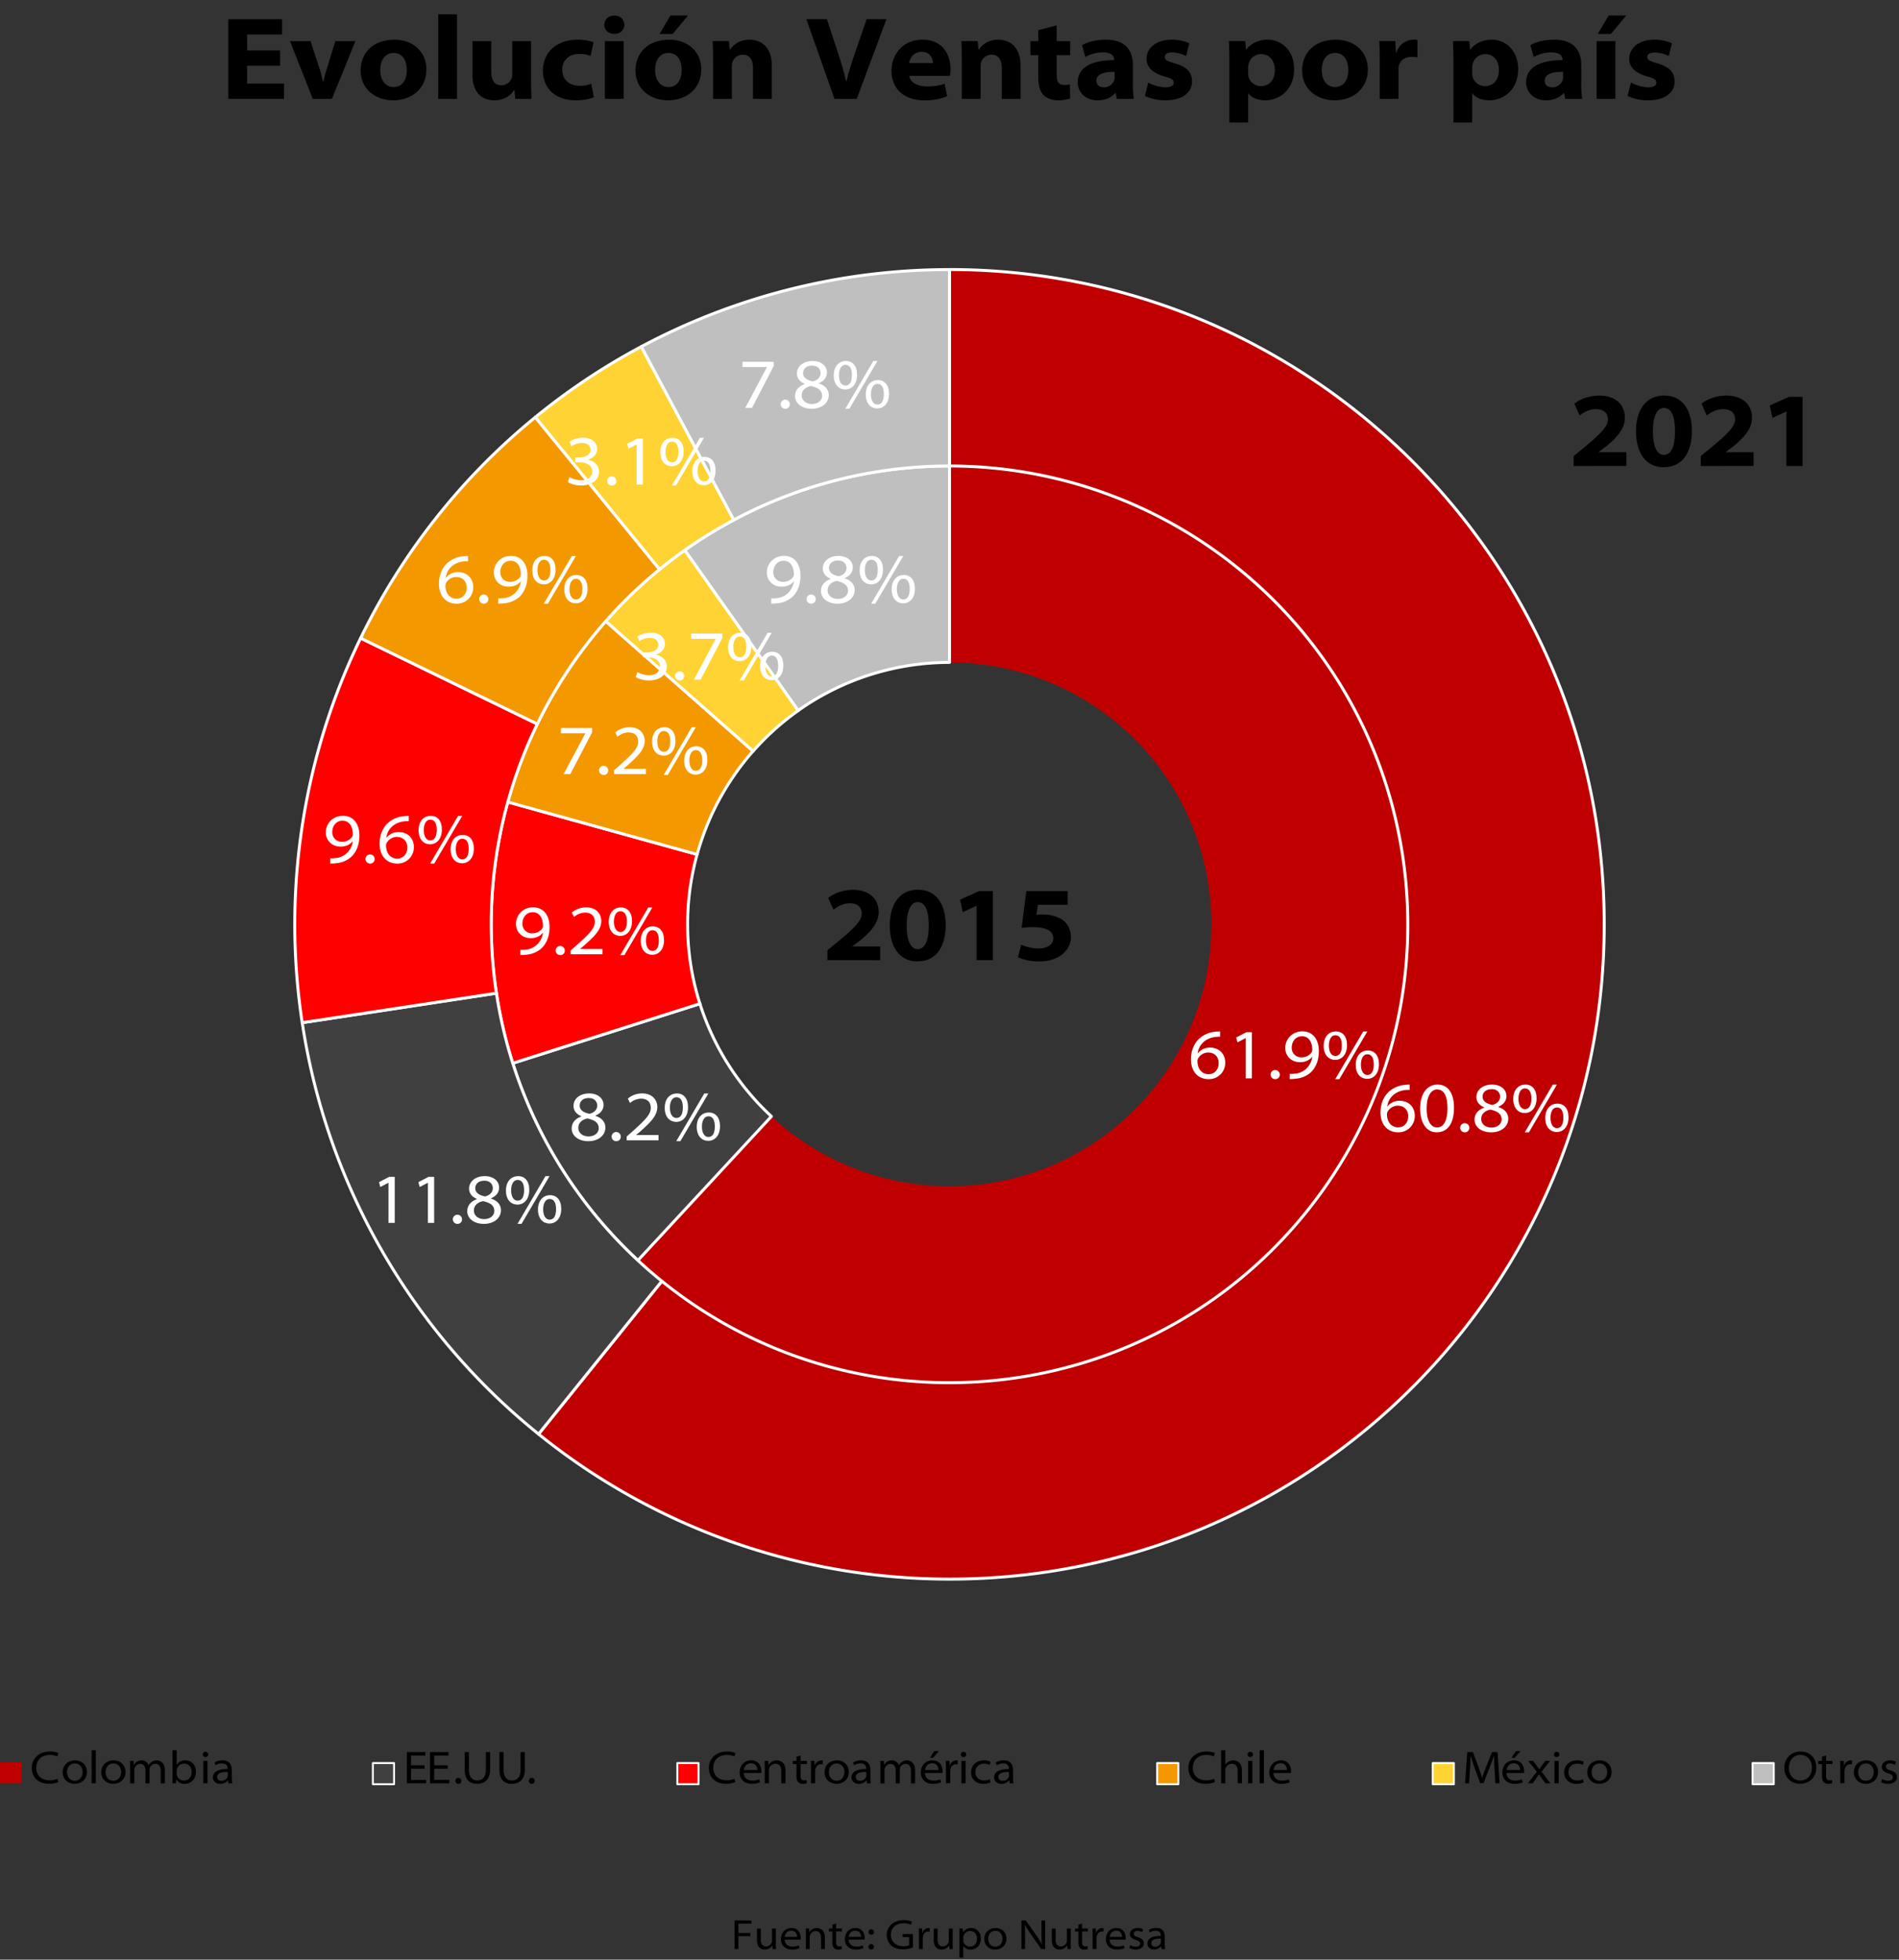 <svg id="Capa_1" data-name="Capa 1" xmlns="http://www.w3.org/2000/svg" width="1800" height="1857.26" viewBox="0 0 1800 1857.26"><rect x="0" y="0" width="1800" height="1857.26" fill="#333333" stroke="none"/><defs><style>.cls-1,.cls-9{fill:#c00000;}.cls-1,.cls-2,.cls-4,.cls-5,.cls-6,.cls-7{fill-rule:evenodd;}.cls-10,.cls-2{fill:#404040;}.cls-11,.cls-3{fill:none;stroke:#fff;stroke-linejoin:round;}.cls-3{stroke-width:2.8px;}.cls-12,.cls-4{fill:red;}.cls-13,.cls-5{fill:#f49800;}.cls-14,.cls-6{fill:#ffd334;}.cls-15,.cls-7{fill:#bfbfbf;}.cls-8{fill:#fff;}.cls-11{stroke-width:1.83px;}</style></defs><path d="M265.47,62.25H234.24v17h34.92V93.71H216.43V18.25h50.94V32.7H234.24V47.81h31.23Z"/><path d="M294.36,39l8.39,25.75a111.13,111.13,0,0,1,3.36,12.65h.45a130.33,130.33,0,0,1,3.36-12.65L317.87,39h19L314.62,93.71H296.48L274.88,39Z"/><path d="M372.62,95.05c-16.91,0-30.79-10.63-30.79-28.21,0-17,12.09-29.22,32-29.22,18,0,30.34,11.76,30.34,28.1,0,19-14.67,29.33-31.46,29.33Zm.56-12.53c7.27,0,12.42-5.83,12.42-16.24,0-8.28-3.69-16.12-12.42-16.12-9.07,0-12.77,8-12.77,16.23,0,9.3,4.82,16.13,12.65,16.13Z"/><path d="M415.39,13.55h17.8V93.71h-17.8Z"/><path d="M503.38,75.91c0,7.5.23,13.44.45,17.8H488.38l-.78-8.4h-.34c-2,3.36-7.39,9.74-18.7,9.74s-20.71-6.71-20.71-24.18V39h17.8V67.74c0,8.28,2.91,13.1,9.63,13.1A10.47,10.47,0,0,0,485,74.12a7.93,7.93,0,0,0,.56-3.25V39h17.8Z"/><path d="M562.83,92.14c-3.58,1.68-10.07,2.91-17.24,2.91-19,0-31-11.19-31-28.21,0-15.67,11.31-29.22,33.36-29.22A45.42,45.42,0,0,1,562.61,40l-2.91,13.1c-2.35-1.12-5.71-2-10.86-2-9.63,0-16,6.27-15.9,15,0,10.19,7.61,15.22,16.35,15.22a28.21,28.21,0,0,0,11.19-2Z"/><path d="M582.2,32.14c-5.82,0-9.4-3.92-9.4-8.62,0-4.93,3.58-8.74,9.52-8.74s9.4,3.81,9.51,8.74c0,4.7-3.58,8.62-9.51,8.62Zm-8.84,61.57V39h17.8V93.71Z"/><path d="M633.14,95.05c-16.9,0-30.78-10.63-30.78-28.21,0-17,12.09-29.22,32-29.22,18,0,30.34,11.76,30.34,28.1,0,19-14.66,29.33-31.45,29.33Zm.56-12.53c7.28,0,12.43-5.83,12.43-16.24,0-8.28-3.69-16.12-12.43-16.12-9.07,0-12.76,8-12.76,16.23,0,9.3,4.81,16.13,12.65,16.13Zm18.48-67.85L637.62,32.14H625.19l10.3-17.47Z"/><path d="M675.91,56.77c0-7.06-.22-13-.44-17.8h15.45l.78,7.94h.45c2-3.24,7.83-9.29,18.13-9.29,11.42,0,21.28,7.17,21.28,24.52V93.71H713.75v-29c0-7.95-3-12.88-9.74-12.88a10.37,10.37,0,0,0-9.74,6.94,10.9,10.9,0,0,0-.56,3.92v31h-17.8Z"/><path d="M791,93.71,764.36,18.25h19.48l10.41,31.69c3,9.29,5.6,17.57,7.84,27.2h.22c2.13-9.07,5-18,8-26.64l11.09-32.25h18.8l-28.1,75.46Z"/><path d="M862,71.88c.56,6.61,8.28,10,16.68,10a49.71,49.71,0,0,0,16.68-2.46l2.35,11.87a56.27,56.27,0,0,1-21.49,3.8C856.5,95.05,845,83.86,845,66.84c0-12.31,8.4-29.22,29.56-29.22C894.34,37.62,901,53,901,65.5a27.92,27.92,0,0,1-.67,6.38Zm22.28-12.09c0-3.14-1.79-10.64-10.64-10.64-8.06,0-11.31,6.39-11.87,10.64Z"/><path d="M911.7,56.77c0-7.06-.22-13-.45-17.8H926.7l.79,7.94h.44c2-3.24,7.84-9.29,18.14-9.29,11.42,0,21.27,7.17,21.27,24.52V93.71h-17.8v-29c0-7.95-3-12.88-9.74-12.88a10.35,10.35,0,0,0-9.74,6.94,10.69,10.69,0,0,0-.56,3.92v31H911.7Z"/><path d="M1001.6,24V39h12.76V52.29H1001.6v18c0,6.72,1.34,10.19,7,10.19a17.81,17.81,0,0,0,5.49-.56l.22,13.44a36.56,36.56,0,0,1-11.75,1.67c-5.94,0-10.86-2.23-13.66-5.15q-4.69-5.2-4.7-16.45V52.29h-7.5V39h7.5V28.55Z"/><path d="M1073.81,80.17a82.67,82.67,0,0,0,.9,13.54h-16.12l-1-5.48h-.45c-3.81,4.47-9.85,6.82-16.9,6.82-12,0-18.7-8.39-18.7-16.79C1021.53,64,1034.29,57,1056,57v-.56c0-2.35-1.23-6.83-10.86-6.83A35.5,35.5,0,0,0,1028.81,54l-3.25-11.2c4-2.35,11.87-5.15,22.62-5.15,18.8,0,25.63,10.41,25.63,23.85Zm-17.24-12.1c-10.41-.11-17.35,2.24-17.35,8.4,0,4,2.8,6.27,7.28,6.27a10.37,10.37,0,0,0,9.74-6.83,13.31,13.31,0,0,0,.33-3Z"/><path d="M1088.37,78.26a36.8,36.8,0,0,0,16.12,4.48c5.71,0,8-1.68,8-4.37s-1.79-4.14-8.73-5.93c-12.09-3.36-17.13-9.74-17-16.57,0-10.41,9.18-18.25,23.73-18.25a41.26,41.26,0,0,1,16.8,3.36l-3,12.09a32,32,0,0,0-13.32-3.36c-4.36,0-6.94,1.46-6.94,4.37,0,2.69,2.46,4,9.85,6.05,11.09,3.24,15.9,8.39,16,17,0,9.85-8,17.91-25.19,17.91a45,45,0,0,1-19.48-4.14Z"/><path d="M1165.28,57.66c0-7.39-.22-13.54-.44-18.69h15.45l.78,8.06h.22c4.71-6.16,11.65-9.41,20.6-9.41,12,0,24.74,9.52,24.74,27.77,0,20-14.1,29.66-27.31,29.66-7.28,0-13.32-2.57-16-6.6h-.23V116.1h-17.8Zm17.8,11.42a15.47,15.47,0,0,0,.23,3.25,12.1,12.1,0,0,0,11.75,9.29c8.06,0,13.33-5.71,13.33-15.23,0-8.17-4.37-15.11-13.1-15.11a12.29,12.29,0,0,0-11.87,9.85,13,13,0,0,0-.34,2.8Z"/><path d="M1265,95.05c-16.91,0-30.79-10.63-30.79-28.21,0-17,12.09-29.22,32-29.22,18,0,30.34,11.76,30.34,28.1,0,19-14.67,29.33-31.46,29.33Zm.56-12.53c7.28,0,12.43-5.83,12.43-16.24,0-8.28-3.7-16.12-12.43-16.12-9.07,0-12.76,8-12.76,16.23,0,9.3,4.81,16.13,12.65,16.13Z"/><path d="M1307.81,57.55c0-9-.11-14-.45-18.58h15.23l.56,10.86h.44a17.22,17.22,0,0,1,16.13-12.21,14,14,0,0,1,3.8.34V54.42a21.63,21.63,0,0,0-5.15-.56c-7.27,0-11.53,3.69-12.54,9a15.62,15.62,0,0,0-.22,3.25V93.71h-17.8Z"/><path d="M1377.67,57.66c0-7.39-.22-13.54-.45-18.69h15.45l.79,8.06h.22c4.7-6.16,11.64-9.41,20.6-9.41,12,0,24.74,9.52,24.74,27.77,0,20-14.11,29.66-27.32,29.66-7.27,0-13.32-2.57-16-6.6h-.22V116.1h-17.8Zm17.8,11.42a16.15,16.15,0,0,0,.22,3.25,12.11,12.11,0,0,0,11.76,9.29c8.06,0,13.32-5.71,13.32-15.23,0-8.17-4.36-15.11-13.1-15.11a12.29,12.29,0,0,0-11.86,9.85,12.42,12.42,0,0,0-.34,2.8Z"/><path d="M1498.81,80.17a82.87,82.87,0,0,0,.89,13.54h-16.12l-1-5.48h-.44c-3.81,4.47-9.86,6.82-16.91,6.82-12,0-18.69-8.39-18.69-16.79C1446.53,64,1459.29,57,1481,57v-.56c0-2.35-1.23-6.83-10.86-6.83A35.54,35.54,0,0,0,1453.8,54l-3.24-11.2c4-2.35,11.86-5.15,22.61-5.15,18.81,0,25.64,10.41,25.64,23.85Zm-17.24-12.1c-10.42-.11-17.36,2.24-17.36,8.4,0,4,2.8,6.27,7.28,6.27a10.37,10.37,0,0,0,9.74-6.83,13.3,13.3,0,0,0,.34-3Z"/><path d="M1513.36,93.71V39h17.8V93.71Zm28.1-79-14.55,17.47h-12.43l10.3-17.47Z"/><path d="M1545.94,78.26a36.81,36.81,0,0,0,16.13,4.48c5.7,0,7.94-1.68,7.94-4.37s-1.79-4.14-8.73-5.93c-12.09-3.36-17.13-9.74-17-16.57,0-10.41,9.18-18.25,23.74-18.25A41.24,41.24,0,0,1,1584.79,41l-3,12.09a32.06,32.06,0,0,0-13.32-3.36c-4.37,0-7,1.46-7,4.37,0,2.69,2.47,4,9.86,6.05,11.08,3.24,15.89,8.39,16,17,0,9.85-7.95,17.91-25.19,17.91a44.93,44.93,0,0,1-19.48-4.14Z"/><path class="cls-1" d="M900,441.64c239.92,0,434.41,194.49,434.41,434.41S1139.92,1310.46,900,1310.46a434.41,434.41,0,0,1-295.38-115.88l126.59-136.51c100.53,93.22,257.59,87.3,350.81-13.23s87.3-257.59-13.23-350.81A248.21,248.21,0,0,0,900,627.81Z"/><path class="cls-2" d="M604.62,1194.58A434.37,434.37,0,0,1,486,1007.69l177.42-56.42a248.24,248.24,0,0,0,67.77,106.8Z"/><path class="cls-3" d="M604.62,1194.58A434.37,434.37,0,0,1,486,1007.69l177.42-56.42a248.24,248.24,0,0,0,67.77,106.8Z"/><path class="cls-4" d="M486,1007.69a434.43,434.43,0,0,1-4.67-247.59l179.42,49.69a248.17,248.17,0,0,0,2.67,141.48Z"/><path class="cls-3" d="M486,1007.69a434.43,434.43,0,0,1-4.67-247.59l179.42,49.69a248.17,248.17,0,0,0,2.67,141.48Z"/><path class="cls-5" d="M481.35,760.1a434.39,434.39,0,0,1,92.8-171.33L713.8,711.88a248.1,248.1,0,0,0-53,97.91Z"/><path class="cls-3" d="M481.35,760.1a434.39,434.39,0,0,1,92.8-171.33L713.8,711.88a248.1,248.1,0,0,0-53,97.91Z"/><path class="cls-6" d="M574.15,588.77a434.42,434.42,0,0,1,75-67.35l107.53,152a247.8,247.8,0,0,0-42.83,38.48Z"/><path class="cls-3" d="M574.15,588.77a434.42,434.42,0,0,1,75-67.35l107.53,152a248.16,248.16,0,0,0-42.83,38.48Z"/><path class="cls-7" d="M649.1,521.42A434.4,434.4,0,0,1,900,441.64V627.81A248.22,248.22,0,0,0,756.63,673.4Z"/><path class="cls-3" d="M649.1,521.42A434.4,434.4,0,0,1,900,441.64V627.81A248.22,248.22,0,0,0,756.63,673.4Z"/><path class="cls-1" d="M900,255.46c342.74,0,620.59,277.85,620.59,620.59S1242.74,1496.63,900,1496.63a620.54,620.54,0,0,1-389.53-137.48l116.86-144.93c186.76,150.59,460.25,121.27,610.84-65.5s121.27-460.25-65.49-610.84A434.4,434.4,0,0,0,900,441.64Z"/><path class="cls-3" d="M900,255.46c342.74,0,620.59,277.85,620.59,620.59S1242.74,1496.63,900,1496.63a620.54,620.54,0,0,1-389.53-137.48l116.86-144.93c186.76,150.59,460.25,121.27,610.84-65.5s121.27-460.25-65.49-610.84A434.4,434.4,0,0,0,900,441.64Z"/><path class="cls-2" d="M510.47,1359.15a620.6,620.6,0,0,1-224-389.87l184.06-28a434.42,434.42,0,0,0,156.81,272.91Z"/><path class="cls-3" d="M510.47,1359.15a620.6,620.6,0,0,1-224-389.87l184.06-28a434.42,434.42,0,0,0,156.81,272.91Z"/><path class="cls-4" d="M286.46,969.28a620.64,620.64,0,0,1,55.38-364.5l167.45,81.38a434.44,434.44,0,0,0-38.77,255.15Z"/><path class="cls-3" d="M286.46,969.28a620.64,620.64,0,0,1,55.38-364.5l167.45,81.38a434.44,434.44,0,0,0-38.77,255.15Z"/><path class="cls-5" d="M341.85,604.78A620.59,620.59,0,0,1,507.44,395.4L625.21,539.6A434.3,434.3,0,0,0,509.29,686.16Z"/><path class="cls-3" d="M341.85,604.78A620.59,620.59,0,0,1,507.44,395.4L625.21,539.6A434.3,434.3,0,0,0,509.29,686.16Z"/><path class="cls-6" d="M507.44,395.4a620.87,620.87,0,0,1,100.45-66.89l87.63,164.26a434.43,434.43,0,0,0-70.31,46.83Z"/><path class="cls-3" d="M507.44,395.4a620.87,620.87,0,0,1,100.45-66.89l87.63,164.26a434.43,434.43,0,0,0-70.31,46.83Z"/><path class="cls-7" d="M607.89,328.51a620.59,620.59,0,0,1,292.11-73V441.64a434.46,434.46,0,0,0-204.48,51.13Z"/><path class="cls-3" d="M607.89,328.51a620.59,620.59,0,0,1,292.11-73V441.64a434.46,434.46,0,0,0-204.48,51.13Z"/><path class="cls-8" d="M1156.53,982.55a25.78,25.78,0,0,0-4.9.27c-9.94,1.41-15.45,8.06-16.39,15.44h.13a14.46,14.46,0,0,1,11.56-5.37c8.53,0,14.44,5.78,14.44,14.31a15.42,15.42,0,0,1-15.79,15.58c-9.87,0-16.72-7.12-16.72-18.87,0-8.6,3.36-15.52,8-19.68a26.14,26.14,0,0,1,15.05-6.39,24.31,24.31,0,0,1,4.63-.26Zm-10.81,35.53c5.71,0,9.4-4.7,9.4-10.48,0-6.18-4-10.07-10-10.07a11.09,11.09,0,0,0-9.47,5.57,5.6,5.6,0,0,0-.67,2.55c.07,6.65,3.56,12.43,10.68,12.43Z"/><path class="cls-8" d="M1180.72,983.89h-.14l-7.66,4-1.2-4.63,9.67-5h5.24V1022h-5.91Z"/><path class="cls-8" d="M1208.8,1022.78a4.33,4.33,0,1,1,4.23-4.3,4.14,4.14,0,0,1-4.17,4.3Z"/><path class="cls-8" d="M1222.43,1017.74a24.22,24.22,0,0,0,5.24-.2,17.39,17.39,0,0,0,10.21-4.43,18.77,18.77,0,0,0,6-11.42h-.2c-2.69,3.29-6.58,5-11.42,5-8.6,0-14-6.18-14-13.5,0-8.33,6.58-15.72,16.25-15.72,9.34,0,15.59,6.92,15.59,18.74,0,9.87-3.63,16.59-8.13,20.55a24,24,0,0,1-13.57,5.58,34,34,0,0,1-6,.33Zm11.49-35.6c-5.78,0-9.54,5-9.54,10.75a8.86,8.86,0,0,0,9.27,9.2,11.33,11.33,0,0,0,9.67-4.83,4,4,0,0,0,.54-2c.07-6.92-2.82-13.17-9.87-13.17Z"/><path class="cls-8" d="M1266.1,977.51c6.38,0,10.68,4.5,10.68,13,0,9.2-5.11,14-11.22,14-5.71,0-10.81-4.16-10.88-13.16s5.1-13.77,11.35-13.77Zm-.4,3.63c-3.77,0-6.12,4-6.12,9.87s2.35,9.81,6.18,9.81c4.1,0,6.11-3.76,6.11-10,0-5.64-1.74-9.67-6.11-9.67Zm-.07,41.64,26.53-45.2h3.9l-26.54,45.2Zm30.76-27.2c6.38,0,10.68,4.5,10.68,13,0,9.2-5.1,13.91-11.22,13.91-5.64,0-10.74-4.17-10.81-13.1s5.1-13.77,11.28-13.77Zm-.33,3.62c-3.77,0-6.12,4-6.12,9.81s2.35,9.81,6.12,9.81c4.09,0,6.11-3.76,6.11-9.94,0-5.65-1.75-9.68-6.05-9.68Z"/><path class="cls-8" d="M558.26,1036.29c9.2,0,13.83,5.3,13.83,10.88,0,3.69-1.88,7.72-7.65,10.14v.27c5.91,1.88,9.4,5.78,9.4,11,0,7.93-7.19,13-16.12,13-9.74,0-15.85-5.31-15.85-12,0-5.31,3.15-9.21,9.13-11.49v-.2c-5.3-2.15-7.39-5.91-7.39-9.74,0-6.92,6.25-11.82,14.58-11.82Zm-.41,40.77c6,0,9.68-3.56,9.68-7.73,0-5.37-4-7.85-10.75-9.33-5.58,1.21-8.6,4.5-8.6,8.73-.27,4.3,3.49,8.33,9.61,8.33Zm.07-36.41c-5.57,0-8.46,3.36-8.46,7.06-.07,4.29,3.49,6.71,9.27,7.92,4.09-1,7.38-3.69,7.38-7.86,0-3.22-2.21-7.12-8.12-7.12Z"/><path class="cls-8" d="M584.19,1081.56a4.34,4.34,0,1,1,4.23-4.3,4.14,4.14,0,0,1-4.17,4.3Z"/><path class="cls-8" d="M594,1080.75v-3.62l5-4.37c13.09-11.76,17.8-16.66,17.86-22.7,0-4.3-2.08-8.8-9.4-8.8a16.38,16.38,0,0,0-10.28,4.16l-2.08-4.23a21.06,21.06,0,0,1,13.64-4.9c10.07,0,14.3,6.78,14.3,12.89,0,8.06-6,14.11-16.45,23.44l-3.63,3v.13h21.22v5Z"/><path class="cls-8" d="M641.49,1036.29c6.38,0,10.68,4.5,10.68,13,0,9.2-5.11,14-11.22,14-5.71,0-10.81-4.16-10.88-13.16s5.1-13.77,11.35-13.77Zm-.4,3.62c-3.77,0-6.12,4-6.12,9.88s2.35,9.8,6.18,9.8c4.1,0,6.11-3.76,6.11-10,0-5.65-1.74-9.68-6.11-9.68Zm-.07,41.65,26.53-45.21h3.9l-26.54,45.21Zm30.76-27.21c6.38,0,10.68,4.51,10.68,13,0,9.2-5.1,13.9-11.22,13.9-5.64,0-10.74-4.16-10.81-13.1s5.1-13.77,11.28-13.77Zm-.33,3.63c-3.77,0-6.12,4-6.12,9.81s2.35,9.81,6.12,9.81c4.09,0,6.11-3.77,6.11-9.95,0-5.64-1.75-9.67-6-9.67Z"/><path class="cls-8" d="M493.22,900.18a24.22,24.22,0,0,0,5.24-.2,17.39,17.39,0,0,0,10.21-4.43,18.77,18.77,0,0,0,6-11.42h-.2c-2.69,3.29-6.58,5-11.42,5-8.6,0-14-6.18-14-13.5,0-8.33,6.58-15.72,16.25-15.72,9.34,0,15.59,6.92,15.59,18.74,0,9.87-3.63,16.59-8.13,20.55a24.08,24.08,0,0,1-13.57,5.58,34,34,0,0,1-6,.33Zm11.49-35.6c-5.78,0-9.54,5-9.54,10.75a8.86,8.86,0,0,0,9.27,9.2,11.33,11.33,0,0,0,9.67-4.83,4,4,0,0,0,.54-2c.07-6.92-2.82-13.17-9.87-13.17Z"/><path class="cls-8" d="M531.11,905.22a4.33,4.33,0,1,1,4.23-4.3,4.13,4.13,0,0,1-4.16,4.3Z"/><path class="cls-8" d="M540.92,904.41v-3.62l5-4.37c13.1-11.75,17.8-16.66,17.87-22.7,0-4.3-2.08-8.8-9.41-8.8a16.35,16.35,0,0,0-10.27,4.16L542,864.85a21.15,21.15,0,0,1,13.64-4.9c10.08,0,14.31,6.78,14.31,12.9,0,8.06-6,14.1-16.46,23.44l-3.63,3v.13h21.23v5Z"/><path class="cls-8" d="M588.41,860c6.38,0,10.68,4.5,10.68,13,0,9.2-5.1,14-11.22,14-5.7,0-10.81-4.16-10.88-13.16S582.1,860,588.34,860Zm-.4,3.63c-3.76,0-6.11,4-6.11,9.87s2.35,9.81,6.18,9.81c4.09,0,6.11-3.77,6.11-10,0-5.64-1.75-9.67-6.11-9.67Zm-.07,41.64L614.47,860h3.9l-26.53,45.2ZM618.71,878c6.38,0,10.68,4.5,10.68,13,0,9.2-5.11,13.9-11.22,13.9-5.64,0-10.75-4.16-10.82-13.09S612.46,878,618.64,878Zm-.34,3.62c-3.76,0-6.11,4-6.11,9.81s2.35,9.81,6.11,9.81c4.1,0,6.11-3.76,6.11-9.94,0-5.65-1.74-9.68-6-9.68Z"/><path class="cls-8" d="M561.22,690v4.1L540.6,733.67h-6.38l20.56-38.55V695H531.6v-5Z"/><path class="cls-8" d="M572.24,734.48a4.33,4.33,0,1,1,4.24-4.3,4.14,4.14,0,0,1-4.17,4.3Z"/><path class="cls-8" d="M582.05,733.67v-3.62l5-4.37c13.1-11.75,17.8-16.66,17.87-22.7,0-4.3-2.08-8.8-9.4-8.8a16.35,16.35,0,0,0-10.28,4.16l-2.08-4.23a21.1,21.1,0,0,1,13.63-4.9c10.08,0,14.31,6.78,14.31,12.89,0,8.07-6,14.11-16.46,23.45l-3.62,3v.13h21.22v5Z"/><path class="cls-8" d="M629.54,689.21c6.39,0,10.68,4.5,10.68,13,0,9.2-5.1,14-11.21,14-5.71,0-10.82-4.16-10.88-13.16s5.1-13.77,11.35-13.77Zm-.4,3.63c-3.76,0-6.11,4-6.11,9.87s2.35,9.81,6.18,9.81c4.1,0,6.11-3.77,6.11-10,0-5.64-1.75-9.67-6.11-9.67Zm-.07,41.64,26.54-45.2h3.89L633,734.48Zm30.77-27.2c6.38,0,10.68,4.5,10.68,13,0,9.2-5.11,13.9-11.22,13.9-5.64,0-10.75-4.16-10.81-13.09s5.1-13.77,11.28-13.77Zm-.34,3.62c-3.76,0-6.11,4-6.11,9.81s2.35,9.81,6.11,9.81c4.1,0,6.11-3.76,6.11-9.94,0-5.65-1.74-9.68-6-9.68Z"/><path class="cls-8" d="M604.15,636.92a22.46,22.46,0,0,0,10.88,3c8.53,0,10.68-5.3,10.61-8.39-.07-6.25-6.25-8.6-12.09-8.6h-4v-4.64h4.1c4.7,0,10.34-2.14,10.34-7.25,0-3.16-2.22-6.51-8.33-6.51a18.21,18.21,0,0,0-9.8,3.15l-1.75-4.43a23.7,23.7,0,0,1,12.63-3.63c9.47,0,13.5,5.31,13.5,10.55,0,4.56-2.89,8.39-8.53,10.27v.14c5.84,1,10.34,5.31,10.34,11.15,0,6.92-5.71,13.16-17.06,13.16-5.57,0-10.28-1.74-12.49-3.29Z"/><path class="cls-8" d="M644.25,644.91a4.33,4.33,0,1,1,4.23-4.29,4.12,4.12,0,0,1-4.16,4.29Z"/><path class="cls-8" d="M684.75,600.45v4.1l-20.62,39.56h-6.38l20.56-38.56v-.13H655.13v-5Z"/><path class="cls-8" d="M701.55,599.64c6.38,0,10.68,4.5,10.68,13,0,9.2-5.1,14-11.22,14-5.71,0-10.81-4.17-10.88-13.17s5.11-13.77,11.35-13.77Zm-.4,3.63c-3.76,0-6.12,4-6.12,9.87s2.36,9.81,6.18,9.81c4.1,0,6.12-3.76,6.12-10,0-5.64-1.75-9.67-6.12-9.67Zm-.07,41.64,26.53-45.2h3.9L705,644.91Zm30.76-27.2c6.39,0,10.68,4.5,10.68,13,0,9.21-5.1,13.91-11.21,13.91-5.65,0-10.75-4.17-10.82-13.1s5.11-13.77,11.29-13.77Zm-.33,3.63c-3.76,0-6.11,4-6.11,9.8s2.35,9.81,6.11,9.81c4.1,0,6.11-3.76,6.11-9.94,0-5.64-1.75-9.67-6-9.67Z"/><path class="cls-8" d="M731.05,567.1a24.89,24.89,0,0,0,5.24-.2,17.46,17.46,0,0,0,10.21-4.44,18.72,18.72,0,0,0,6-11.41h-.2c-2.69,3.29-6.58,5-11.42,5-8.6,0-14-6.18-14-13.5,0-8.33,6.58-15.72,16.25-15.72,9.34,0,15.59,6.92,15.59,18.74,0,9.88-3.63,16.6-8.13,20.56A24,24,0,0,1,737,571.73a33.18,33.18,0,0,1-6,.34Zm11.49-35.6c-5.78,0-9.54,5-9.54,10.75a8.87,8.87,0,0,0,9.27,9.2,11.32,11.32,0,0,0,9.67-4.84,3.92,3.92,0,0,0,.54-2c.07-6.91-2.82-13.16-9.87-13.16Z"/><path class="cls-8" d="M768.94,572.14a4.34,4.34,0,1,1,4.23-4.3,4.13,4.13,0,0,1-4.16,4.3Z"/><path class="cls-8" d="M794.53,526.86c9.21,0,13.84,5.31,13.84,10.89,0,3.69-1.88,7.72-7.66,10.14v.27c5.92,1.88,9.41,5.77,9.41,11,0,7.93-7.19,13-16.12,13-9.74,0-15.85-5.31-15.85-12,0-5.3,3.15-9.2,9.13-11.48v-.2c-5.31-2.15-7.39-5.91-7.39-9.74,0-6.92,6.25-11.83,14.58-11.83Zm-.4,40.78c6,0,9.67-3.56,9.67-7.73,0-5.37-4-7.86-10.74-9.33-5.58,1.2-8.6,4.5-8.6,8.73-.27,4.3,3.49,8.33,9.6,8.33Zm.07-36.41c-5.58,0-8.46,3.36-8.46,7-.07,4.3,3.49,6.72,9.26,7.93,4.1-1,7.39-3.69,7.39-7.86,0-3.22-2.21-7.12-8.12-7.12Z"/><path class="cls-8" d="M826.24,526.86c6.38,0,10.68,4.5,10.68,13,0,9.2-5.1,14-11.22,14-5.7,0-10.81-4.17-10.88-13.17s5.11-13.77,11.35-13.77Zm-.4,3.63c-3.76,0-6.11,4-6.11,9.88s2.35,9.8,6.18,9.8c4.09,0,6.11-3.76,6.11-10,0-5.64-1.75-9.67-6.11-9.67Zm-.07,41.65,26.53-45.21h3.9l-26.53,45.21Zm30.77-27.21c6.38,0,10.68,4.5,10.68,13,0,9.2-5.11,13.9-11.22,13.9-5.64,0-10.75-4.16-10.82-13.1s5.11-13.77,11.29-13.77Zm-.34,3.63c-3.76,0-6.11,4-6.11,9.81s2.35,9.8,6.11,9.8c4.1,0,6.11-3.76,6.11-9.94,0-5.64-1.74-9.67-6-9.67Z"/><path class="cls-8" d="M1336.22,1032.93a25.85,25.85,0,0,0-4.91.27c-9.94,1.41-15.45,8.06-16.39,15.45h.14a14.4,14.4,0,0,1,11.55-5.38c8.53,0,14.44,5.78,14.44,14.31a15.41,15.41,0,0,1-15.78,15.58c-9.88,0-16.73-7.12-16.73-18.87,0-8.6,3.36-15.52,8-19.68a26.1,26.1,0,0,1,15-6.38,23.72,23.72,0,0,1,4.64-.27Zm-10.82,35.53c5.71,0,9.41-4.7,9.41-10.48,0-6.18-4-10.07-10-10.07a11.1,11.1,0,0,0-9.47,5.57,5.52,5.52,0,0,0-.68,2.56c.07,6.65,3.56,12.42,10.68,12.42Z"/><path class="cls-8" d="M1361.74,1073.16c-9.13,0-15.45-8-15.65-22.43,0-14.71,7-22.84,16.46-22.84,9.94,0,15.65,8.13,15.65,22,0,14.51-5.71,23.24-16.39,23.24Zm.34-4.63c6.65,0,9.94-6.92,9.94-18.27,0-11-3.09-17.73-9.87-17.73-5.78,0-9.88,6.71-9.88,17.73-.2,11.62,3.9,18.27,9.74,18.27Z"/><path class="cls-8" d="M1388.48,1073.16a4.33,4.33,0,1,1,4.23-4.29,4.12,4.12,0,0,1-4.16,4.29Z"/><path class="cls-8" d="M1414.07,1027.89c9.21,0,13.84,5.31,13.84,10.88,0,3.7-1.88,7.73-7.66,10.15v.26c5.91,1.89,9.41,5.78,9.41,11,0,7.93-7.19,13-16.12,13-9.74,0-15.86-5.3-15.86-12,0-5.31,3.16-9.2,9.14-11.49v-.2c-5.31-2.15-7.39-5.91-7.39-9.74,0-6.91,6.25-11.82,14.58-11.82Zm-.4,40.77c6,0,9.67-3.56,9.67-7.72,0-5.37-4-7.86-10.74-9.34-5.58,1.21-8.6,4.5-8.6,8.73-.27,4.3,3.49,8.33,9.6,8.33Zm.07-36.4c-5.58,0-8.46,3.36-8.46,7-.07,4.3,3.49,6.72,9.26,7.93,4.1-1,7.39-3.7,7.39-7.86,0-3.23-2.21-7.12-8.12-7.12Z"/><path class="cls-8" d="M1445.78,1027.89c6.38,0,10.68,4.5,10.68,13,0,9.2-5.1,14-11.22,14-5.71,0-10.81-4.17-10.88-13.17s5.11-13.77,11.35-13.77Zm-.4,3.63c-3.76,0-6.11,4-6.11,9.87s2.35,9.81,6.18,9.81c4.09,0,6.11-3.76,6.11-10,0-5.64-1.75-9.67-6.11-9.67Zm-.07,41.64,26.53-45.2h3.9l-26.53,45.2Zm30.76-27.2c6.39,0,10.68,4.5,10.68,13,0,9.21-5.1,13.91-11.21,13.91-5.64,0-10.75-4.17-10.82-13.1S1469.83,1046,1476,1046Zm-.33,3.63c-3.76,0-6.11,4-6.11,9.8s2.35,9.81,6.11,9.81c4.1,0,6.11-3.76,6.11-9.94,0-5.64-1.75-9.67-6-9.67Z"/><path class="cls-8" d="M368.25,1121h-.14l-7.66,4-1.21-4.64,9.68-5h5.24v43.66h-5.91Z"/><path class="cls-8" d="M405.6,1121h-.14l-7.66,4-1.21-4.64,9.68-5h5.24v43.66H405.6Z"/><path class="cls-8" d="M433.68,1159.93a4.34,4.34,0,1,1,4.23-4.3,4.14,4.14,0,0,1-4.17,4.3Z"/><path class="cls-8" d="M459.27,1114.66c9.2,0,13.84,5.3,13.84,10.88,0,3.69-1.88,7.72-7.66,10.14v.27c5.91,1.88,9.4,5.77,9.4,11,0,7.93-7.18,13-16.12,13-9.74,0-15.85-5.31-15.85-12,0-5.3,3.16-9.2,9.13-11.48v-.2c-5.3-2.15-7.38-5.91-7.38-9.74,0-6.92,6.24-11.82,14.57-11.82Zm-.4,40.77c6,0,9.67-3.56,9.67-7.73,0-5.37-4-7.86-10.75-9.33-5.57,1.21-8.6,4.5-8.6,8.73-.26,4.3,3.5,8.33,9.61,8.33Zm.06-36.41c-5.57,0-8.46,3.36-8.46,7-.07,4.3,3.49,6.72,9.27,7.93,4.1-1,7.39-3.69,7.39-7.86,0-3.22-2.22-7.12-8.13-7.12Z"/><path class="cls-8" d="M491,1114.66c6.38,0,10.68,4.5,10.68,13,0,9.2-5.11,14-11.22,14-5.71,0-10.82-4.16-10.88-13.16s5.1-13.77,11.35-13.77Zm-.41,3.62c-3.76,0-6.11,4-6.11,9.88s2.35,9.8,6.18,9.8c4.1,0,6.11-3.76,6.11-10,0-5.65-1.74-9.68-6.11-9.68Zm-.06,41.65L517,1114.72h3.89l-26.53,45.21Zm30.76-27.21c6.38,0,10.68,4.5,10.68,13,0,9.2-5.11,13.9-11.22,13.9-5.64,0-10.74-4.16-10.81-13.1s5.1-13.77,11.28-13.77Zm-.34,3.63c-3.76,0-6.11,4-6.11,9.81s2.35,9.8,6.11,9.8c4.1,0,6.12-3.76,6.12-9.94,0-5.64-1.75-9.67-6-9.67Z"/><path class="cls-8" d="M313,813.42a25,25,0,0,0,5.24-.21,17.39,17.39,0,0,0,10.21-4.43,18.88,18.88,0,0,0,6-11.42h-.2c-2.69,3.29-6.59,5-11.42,5-8.6,0-14-6.18-14-13.5,0-8.33,6.58-15.72,16.25-15.72,9.34,0,15.58,6.92,15.58,18.74,0,9.87-3.62,16.59-8.12,20.56A24.06,24.06,0,0,1,319,818.05a34.13,34.13,0,0,1-6,.34Zm11.49-35.6c-5.78,0-9.54,5-9.54,10.74a8.87,8.87,0,0,0,9.27,9.21,11.33,11.33,0,0,0,9.67-4.84,3.92,3.92,0,0,0,.54-1.95c.06-6.92-2.82-13.16-9.88-13.16Z"/><path class="cls-8" d="M350.87,818.45a4.33,4.33,0,1,1,4.23-4.3,4.14,4.14,0,0,1-4.17,4.3Z"/><path class="cls-8" d="M387.48,778.22a25.85,25.85,0,0,0-4.91.27c-9.94,1.41-15.45,8.06-16.39,15.45h.14a14.42,14.42,0,0,1,11.55-5.38c8.53,0,14.44,5.78,14.44,14.31a15.41,15.41,0,0,1-15.78,15.58c-9.88,0-16.73-7.12-16.73-18.87,0-8.6,3.36-15.52,8-19.68a26,26,0,0,1,15-6.38,23.72,23.72,0,0,1,4.64-.27Zm-10.82,35.53c5.71,0,9.41-4.7,9.41-10.48,0-6.18-4-10.07-10-10.07a11.1,11.1,0,0,0-9.47,5.57,5.48,5.48,0,0,0-.68,2.55c.07,6.65,3.57,12.43,10.68,12.43Z"/><path class="cls-8" d="M408.17,773.18c6.38,0,10.68,4.5,10.68,13,0,9.21-5.11,14-11.22,14-5.71,0-10.81-4.17-10.88-13.17s5.1-13.77,11.35-13.77Zm-.4,3.63c-3.77,0-6.12,4-6.12,9.87s2.35,9.81,6.18,9.81c4.1,0,6.11-3.76,6.11-10,0-5.64-1.74-9.67-6.11-9.67Zm-.07,41.64,26.53-45.2h3.9l-26.54,45.2Zm30.76-27.2c6.38,0,10.68,4.5,10.68,13,0,9.21-5.1,13.91-11.22,13.91-5.64,0-10.74-4.17-10.81-13.1s5.1-13.77,11.28-13.77Zm-.33,3.63c-3.77,0-6.12,4-6.12,9.8s2.35,9.81,6.12,9.81c4.09,0,6.11-3.76,6.11-9.94,0-5.64-1.75-9.67-6.05-9.67Z"/><path class="cls-8" d="M443.72,531.9a25.78,25.78,0,0,0-4.9.27c-9.94,1.41-15.45,8.06-16.39,15.45h.14a14.4,14.4,0,0,1,11.55-5.37c8.53,0,14.44,5.77,14.44,14.3a15.42,15.42,0,0,1-15.78,15.59c-9.88,0-16.73-7.12-16.73-18.88,0-8.6,3.36-15.51,8-19.68a26.07,26.07,0,0,1,15-6.38,23.63,23.63,0,0,1,4.63-.27Zm-10.81,35.53c5.71,0,9.4-4.7,9.4-10.47,0-6.18-4-10.08-10-10.08a11.1,11.1,0,0,0-9.47,5.58,5.56,5.56,0,0,0-.67,2.55c.07,6.65,3.56,12.42,10.68,12.42Z"/><path class="cls-8" d="M458.64,572.14a4.34,4.34,0,1,1,4.23-4.3,4.13,4.13,0,0,1-4.16,4.3Z"/><path class="cls-8" d="M472.28,567.1a24.92,24.92,0,0,0,5.24-.2,17.52,17.52,0,0,0,10.21-4.44,18.76,18.76,0,0,0,6-11.41h-.2c-2.69,3.29-6.58,5-11.42,5-8.59,0-14-6.18-14-13.5,0-8.33,6.58-15.72,16.26-15.72,9.33,0,15.58,6.92,15.58,18.74,0,9.88-3.63,16.6-8.13,20.56a24,24,0,0,1-13.57,5.57,33.07,33.07,0,0,1-6,.34Zm11.48-35.6c-5.77,0-9.54,5-9.54,10.75a8.87,8.87,0,0,0,9.27,9.2,11.35,11.35,0,0,0,9.68-4.84,4,4,0,0,0,.53-2c.07-6.91-2.82-13.16-9.87-13.16Z"/><path class="cls-8" d="M515.94,526.86c6.38,0,10.68,4.5,10.68,13,0,9.2-5.11,14-11.22,14-5.71,0-10.81-4.17-10.88-13.17s5.11-13.77,11.35-13.77Zm-.4,3.63c-3.76,0-6.12,4-6.12,9.88s2.36,9.8,6.18,9.8c4.1,0,6.12-3.76,6.12-10,0-5.64-1.75-9.67-6.12-9.67Zm-.07,41.65L542,526.93h3.9l-26.54,45.21Zm30.76-27.21c6.38,0,10.68,4.5,10.68,13,0,9.2-5.1,13.9-11.21,13.9-5.65,0-10.75-4.16-10.82-13.1s5.11-13.77,11.29-13.77Zm-.33,3.63c-3.76,0-6.12,4-6.12,9.81s2.36,9.8,6.12,9.8c4.09,0,6.11-3.76,6.11-9.94,0-5.64-1.75-9.67-6-9.67Z"/><path class="cls-8" d="M539.9,452.18a22.34,22.34,0,0,0,10.88,3c8.53,0,10.68-5.31,10.61-8.4-.07-6.25-6.25-8.6-12.09-8.6h-4v-4.63h4.1c4.7,0,10.34-2.15,10.34-7.26,0-3.15-2.22-6.51-8.33-6.51a18.22,18.22,0,0,0-9.8,3.16l-1.75-4.44a23.71,23.71,0,0,1,12.63-3.62c9.47,0,13.5,5.3,13.5,10.54,0,4.57-2.89,8.4-8.53,10.28v.13c5.84,1,10.34,5.31,10.34,11.15,0,6.92-5.71,13.17-17.06,13.17-5.57,0-10.28-1.75-12.49-3.29Z"/><path class="cls-8" d="M580,460.18a4.34,4.34,0,1,1,4.23-4.3,4.13,4.13,0,0,1-4.16,4.3Z"/><path class="cls-8" d="M603.44,421.29h-.13l-7.66,4-1.21-4.64,9.68-5h5.24v43.66h-5.92Z"/><path class="cls-8" d="M637.3,414.91c6.38,0,10.68,4.5,10.68,13,0,9.2-5.1,14-11.22,14-5.71,0-10.81-4.16-10.88-13.16s5.11-13.77,11.35-13.77Zm-.4,3.62c-3.76,0-6.12,4-6.12,9.88s2.36,9.8,6.18,9.8c4.1,0,6.12-3.76,6.12-10,0-5.65-1.75-9.68-6.12-9.68Zm-.07,41.65L663.36,415h3.9l-26.53,45.21ZM667.59,433c6.39,0,10.68,4.5,10.68,13,0,9.2-5.1,13.9-11.21,13.9-5.65,0-10.75-4.16-10.82-13.1S661.35,433,667.53,433Zm-.33,3.63c-3.76,0-6.11,4-6.11,9.81s2.35,9.8,6.11,9.8c4.1,0,6.11-3.76,6.11-9.94,0-5.64-1.75-9.67-6-9.67Z"/><path class="cls-8" d="M733.38,342.94V347L712.76,386.6h-6.38L726.93,348v-.13H703.76v-5Z"/><path class="cls-8" d="M744.4,387.4a4.33,4.33,0,1,1,4.23-4.29,4.12,4.12,0,0,1-4.16,4.29Z"/><path class="cls-8" d="M770,342.13c9.2,0,13.83,5.31,13.83,10.88,0,3.7-1.88,7.73-7.65,10.15v.26c5.91,1.89,9.4,5.78,9.4,11,0,7.93-7.19,13-16.12,13-9.74,0-15.85-5.3-15.85-12,0-5.31,3.15-9.2,9.13-11.48v-.21c-5.3-2.15-7.39-5.91-7.39-9.74,0-6.91,6.25-11.82,14.58-11.82Zm-.41,40.77c6,0,9.68-3.56,9.68-7.72,0-5.37-4-7.86-10.75-9.34-5.58,1.21-8.6,4.5-8.6,8.73-.27,4.3,3.49,8.33,9.61,8.33Zm.07-36.4c-5.58,0-8.46,3.36-8.46,7.05-.07,4.3,3.49,6.72,9.27,7.93,4.09-1,7.38-3.7,7.38-7.86,0-3.23-2.21-7.12-8.12-7.12Z"/><path class="cls-8" d="M801.7,342.13c6.38,0,10.68,4.5,10.68,13,0,9.2-5.1,14-11.21,14-5.71,0-10.82-4.17-10.89-13.17s5.11-13.77,11.36-13.77Zm-.4,3.63c-3.76,0-6.11,4-6.11,9.87s2.35,9.81,6.18,9.81c4.09,0,6.11-3.76,6.11-10,0-5.64-1.75-9.67-6.11-9.67Zm-.07,41.64,26.53-45.2h3.9l-26.53,45.2ZM832,360.2c6.38,0,10.68,4.5,10.68,13,0,9.21-5.11,13.91-11.22,13.91-5.64,0-10.75-4.17-10.81-13.1s5.1-13.77,11.28-13.77Zm-.34,3.63c-3.76,0-6.11,4-6.11,9.8-.14,5.92,2.35,9.81,6.11,9.81,4.1,0,6.11-3.76,6.11-9.94,0-5.64-1.74-9.67-6-9.67Z"/><path d="M784.32,910v-9.47l9.07-7.36c16.33-13.5,23.28-20.25,23.48-27.3,0-5.35-3.22-9.78-11.49-9.78-6.14,0-11.58,3.12-15.41,6L785,851c5.44-4.33,13.91-7.66,23.68-7.66,15,0,24.18,8.37,24.18,21.06,0,10.58-7.86,19-18,27.31L808,896.81v.2h26.31v13Z"/><path d="M869.67,911.22c-17.84,0-26.2-14.81-26.3-34s8.67-34,26.7-34c18.24,0,26.3,14.92,26.3,33.66,0,19-8.06,34.26-26.6,34.26Zm.2-11.69c6.65,0,10.48-7.56,10.48-22.37S876.62,855,869.87,855c-6.25,0-10.48,7.36-10.48,22.17s4.13,22.37,10.38,22.37Z"/><path d="M925.7,858.52h-.21l-12.89,5.94L910,852.67l18.13-8.16h13V910H925.7Z"/><path d="M1012,857.51H983.84L982.42,867a40.29,40.29,0,0,1,5-.3c7.36,0,14,1.51,18.95,4.64,5.34,3.42,8.66,9,8.66,17,0,12.09-11.18,22.87-29.92,22.87-9,0-16.13-2-20.16-4l3-11.89a42,42,0,0,0,16.53,3.63c6.35,0,13.91-2.72,13.91-9.68,0-6-4.94-10.58-19.85-10.58a73.55,73.55,0,0,0-10.18.71l4.43-34.87H1012Z"/><path d="M1491.6,441.64v-9.47l9.07-7.36c16.32-13.5,23.27-20.25,23.48-27.31,0-5.34-3.23-9.77-11.49-9.77-6.15,0-11.59,3.12-15.42,6l-4.94-11.18c5.44-4.33,13.91-7.66,23.68-7.66,15,0,24.19,8.36,24.19,21.06,0,10.58-7.86,19.05-18,27.31l-6.85,5.14v.2h26.3v13Z"/><path d="M1577,442.85c-17.84,0-26.21-14.81-26.31-34s8.67-34,26.71-34c18.24,0,26.3,14.91,26.3,33.66,0,19-8.06,34.26-26.6,34.26Zm.2-11.69c6.65,0,10.48-7.56,10.48-22.37s-3.73-22.17-10.48-22.17c-6.25,0-10.48,7.36-10.48,22.17s4.13,22.37,10.38,22.37Z"/><path d="M1612.11,441.64v-9.47l9.07-7.36c16.32-13.5,23.28-20.25,23.48-27.31,0-5.34-3.23-9.77-11.49-9.77-6.15,0-11.59,3.12-15.42,6l-4.93-11.18c5.44-4.33,13.9-7.66,23.68-7.66,15,0,24.18,8.36,24.18,21.06,0,10.58-7.86,19.05-18,27.31l-6.85,5.14v.2h26.3v13Z"/><path d="M1693.23,390.15H1693l-12.9,5.94-2.61-11.79,18.13-8.16h13v65.5h-15.41Z"/><polyline class="cls-9" points="0 1670.04 20.09 1670.04 20.09 1690.13 0 1690.13"/><path d="M55.28,1689a22.36,22.36,0,0,1-9,1.62c-9.17,0-16.14-5.48-16.14-15.08,0-8.46,6.45-15.52,17.1-15.52a19,19,0,0,1,8.11,1.49l-1,3.16a16.76,16.76,0,0,0-6.92-1.41c-8.2,0-13.07,4.87-13.07,12.23,0,6.62,4.43,11.8,12.76,11.8a18.08,18.08,0,0,0,7.32-1.41Z"/><path d="M70.71,1690.66c-6.4,0-11.31-4.43-11.31-10.92,0-6.93,5.09-11.35,11.66-11.35,6.88,0,11.36,4.69,11.36,10.87,0,7.76-6,11.4-11.67,11.4Zm.13-2.94c4,0,7.46-3,7.46-8.29,0-3.72-2.2-8.11-7.33-8.11s-7.45,4-7.45,8.25c0,5.08,3.33,8.15,7.28,8.15Z"/><path d="M86.8,1658.74h4v31.39h-4Z"/><path d="M107.27,1690.66c-6.4,0-11.31-4.43-11.31-10.92,0-6.93,5.08-11.35,11.66-11.35,6.88,0,11.35,4.69,11.35,10.87,0,7.76-6,11.4-11.66,11.4Zm.13-2.94c4,0,7.45-3,7.45-8.29,0-3.72-2.19-8.11-7.32-8.11s-7.45,4-7.45,8.25c0,5.08,3.33,8.15,7.28,8.15Z"/><path d="M123.36,1674.74c0-2.14,0-4-.18-5.83h3.47l.21,3.64H127a8,8,0,0,1,7.32-4.16,6.81,6.81,0,0,1,6.49,4.56h.08a9,9,0,0,1,2.5-2.85,8,8,0,0,1,5.26-1.71c2.81,0,7.63,1.71,7.63,9.77v12h-3.9v-11.57c0-4.56-1.89-6.93-5.17-6.93a5.74,5.74,0,0,0-5.09,3.55,7.05,7.05,0,0,0-.35,2v13h-3.9v-12.36c0-3.73-1.84-6.14-4.91-6.14a6,6,0,0,0-5.35,4,5.56,5.56,0,0,0-.35,1.93v12.58h-3.9Z"/><path d="M163.51,1658.74h4v13.86h.09c1.44-2.46,4.16-4.21,8.15-4.21,5.88,0,10,4.56,9.95,10.83,0,7.58-5.35,11.44-10.56,11.44a8.84,8.84,0,0,1-8.07-4.25H167l-.17,3.72h-3.46c.13-1.53.17-3.55.17-5.61Zm4,22.54a5.08,5.08,0,0,0,.18,1.44,6.83,6.83,0,0,0,6.61,4.78c4.52,0,7.37-3.16,7.37-8.15,0-4.3-2.59-7.89-7.19-7.89a6.86,6.86,0,0,0-6.71,5.08,5.54,5.54,0,0,0-.26,1.62Z"/><path d="M194.63,1665.23a2.39,2.39,0,0,1-2.45-2.45,2.45,2.45,0,0,1,2.54-2.46,2.46,2.46,0,1,1,0,4.91Zm-1.93,24.9v-21.22h4v21.22Z"/><path d="M219.8,1685a30.23,30.23,0,0,0,.35,5.17h-3.64l-.35-2.8H216a9.19,9.19,0,0,1-7.24,3.33c-4.78,0-7-3.25-7-6.1,0-5.08,4.65-8.06,14-8v-.4c0-1.31-.4-5-5.31-4.91a11.64,11.64,0,0,0-6.18,1.75l-1-2.63a14.58,14.58,0,0,1,7.71-2c7.24,0,8.73,5,8.73,9.07Zm-3.9-5.61c-5-.13-10,.74-10,4.69,0,2.45,1.75,3.68,3.95,3.68a6.15,6.15,0,0,0,5.83-3.68,3.14,3.14,0,0,0,.22-1.23Z"/><rect class="cls-10" x="353.43" y="1670.95" width="20.09" height="20.09"/><rect class="cls-11" x="353.43" y="1670.95" width="20.09" height="20.09"/><path d="M402.43,1676.32H389.62v10.57h14.3v3.24H385.64v-29.55h17.53v3.25H389.62v9.25h12.81Z"/><path d="M424.39,1676.32h-12.8v10.57h14.29v3.24H407.6v-29.55h17.53v3.25H411.59v9.25h12.8Z"/><path d="M434.6,1690.66a2.83,2.83,0,1,1,2.76-2.81,2.69,2.69,0,0,1-2.72,2.81Z"/><path d="M444.46,1660.58v16.75c0,7,3.29,10.13,7.89,10.13,5,0,8.2-3.2,8.2-10.13v-16.75h4v16.58c0,9.51-5.3,13.5-12.41,13.5-6.57,0-11.66-3.64-11.66-13.42v-16.66Z"/><path d="M477.34,1660.58v16.75c0,7,3.29,10.13,7.89,10.13,4.95,0,8.2-3.2,8.2-10.13v-16.75h4v16.58c0,9.51-5.31,13.5-12.41,13.5-6.57,0-11.66-3.64-11.66-13.42v-16.66Z"/><path d="M504.08,1690.66a2.83,2.83,0,1,1,2.76-2.81,2.7,2.7,0,0,1-2.72,2.81Z"/><rect class="cls-12" x="642.02" y="1670.95" width="20.09" height="20.09"/><rect class="cls-11" x="642.02" y="1670.95" width="20.09" height="20.09"/><path d="M697,1689a22.42,22.42,0,0,1-9,1.62c-9.16,0-16.13-5.48-16.13-15.08,0-8.46,6.44-15.52,17.09-15.52a18.93,18.93,0,0,1,8.11,1.49l-1,3.16a16.76,16.76,0,0,0-6.92-1.41c-8.2,0-13.07,4.87-13.07,12.23,0,6.62,4.43,11.8,12.76,11.8a18.08,18.08,0,0,0,7.32-1.41Z"/><path d="M705,1680.36c.09,4.77,3.64,7.18,8,7.18a16.26,16.26,0,0,0,6.67-1.18l.7,2.85a20.19,20.19,0,0,1-7.89,1.45c-7,0-11.36-4.39-11.36-10.74s4.08-11.53,11-11.53c7.76,0,9.6,6.57,9.6,10.21a6.12,6.12,0,0,1-.17,1.76Zm12.85-2.85c0-1.85-.79-6.32-6.05-6.32-4.52,0-6.4,3.69-6.75,6.32Z"/><path d="M724.87,1674.74c0-2.14,0-4-.17-5.83h3.55l.21,3.77h.14a8.68,8.68,0,0,1,7.71-4.29c2.89,0,8.24,1.62,8.24,9.6v12.14h-4v-11.79c0-3.73-1.57-6.71-5.56-6.71a6.33,6.33,0,0,0-5.83,4.12,5.55,5.55,0,0,0-.31,1.76v12.62h-4Z"/><path d="M758.84,1663.78v5.13h6v3h-6V1683c0,2.59.7,4.34,3.16,4.34a8.38,8.38,0,0,0,2.5-.31l.22,3a10.2,10.2,0,0,1-3.77.62,5.66,5.66,0,0,1-4.43-1.76c-1.14-1.22-1.58-3.24-1.58-5.61v-11.35h-3.51v-3h3.51v-4Z"/><path d="M768.71,1675.88c0-2.71-.05-4.86-.18-7H772l.13,4.43h.13a6.91,6.91,0,0,1,6.4-4.95,5,5,0,0,1,1.18.13v3.68a7,7,0,0,0-1.49-.13c-2.93,0-4.95,2.06-5.52,5.09a8.11,8.11,0,0,0-.17,1.79v11.18h-4Z"/><path d="M792.86,1690.66c-6.4,0-11.31-4.43-11.31-10.92,0-6.93,5.08-11.35,11.66-11.35,6.88,0,11.35,4.69,11.35,10.87,0,7.76-6,11.4-11.66,11.4Zm.13-2.94c4,0,7.45-3,7.45-8.29,0-3.72-2.19-8.11-7.32-8.11s-7.45,4-7.45,8.25c0,5.08,3.33,8.15,7.28,8.15Z"/><path d="M825.08,1685a31.29,31.29,0,0,0,.35,5.17h-3.64l-.35-2.8h-.13a9.19,9.19,0,0,1-7.24,3.33c-4.77,0-7-3.25-7-6.1,0-5.08,4.64-8.06,14-8v-.4c0-1.31-.39-5-5.31-4.91a11.66,11.66,0,0,0-6.18,1.75l-1-2.63a14.59,14.59,0,0,1,7.72-2c7.23,0,8.72,5,8.72,9.07Zm-3.9-5.61c-5-.13-10,.74-10,4.69,0,2.45,1.76,3.68,4,3.68A6.14,6.14,0,0,0,821,1684a3.14,3.14,0,0,0,.22-1.23Z"/><path d="M834.5,1674.74c0-2.14,0-4-.17-5.83h3.46l.22,3.64h.13a8,8,0,0,1,7.32-4.16A6.8,6.8,0,0,1,852,1673H852a8.87,8.87,0,0,1,2.5-2.85,7.93,7.93,0,0,1,5.26-1.71c2.8,0,7.62,1.71,7.62,9.77v12h-3.9v-11.57c0-4.56-1.88-6.93-5.17-6.93a5.76,5.76,0,0,0-5.09,3.55,7.05,7.05,0,0,0-.35,2v13H849v-12.36c0-3.73-1.84-6.14-4.91-6.14a6,6,0,0,0-5.35,4,5.56,5.56,0,0,0-.35,1.93v12.58h-3.9Z"/><path d="M876.72,1680.36c.08,4.77,3.64,7.18,8,7.18a16.24,16.24,0,0,0,6.66-1.18l.7,2.85a20.15,20.15,0,0,1-7.89,1.45c-7,0-11.35-4.39-11.35-10.74s4.08-11.53,11-11.53c7.76,0,9.6,6.57,9.6,10.21a5.72,5.72,0,0,1-.18,1.76Zm12.84-2.85c.05-1.85-.79-6.32-6-6.32-4.51,0-6.4,3.69-6.75,6.32Zm.44-17.93-5.61,6.4h-2.9l4-6.4Z"/><path d="M896.62,1675.88c0-2.71,0-4.86-.18-7H900l.13,4.43h.13a6.91,6.91,0,0,1,6.4-4.95,5.11,5.11,0,0,1,1.19.13v3.68a7.11,7.11,0,0,0-1.49-.13c-2.94,0-5,2.06-5.53,5.09a8.11,8.11,0,0,0-.17,1.79v11.18h-4Z"/><path d="M913.19,1665.23a2.4,2.4,0,0,1-2.46-2.45,2.45,2.45,0,0,1,2.54-2.46,2.46,2.46,0,1,1,0,4.91Zm-1.93,24.9v-21.22h4v21.22Z"/><path d="M938.92,1689.3a17.92,17.92,0,0,1-6.93,1.36c-7,0-11.53-4.56-11.53-10.87,0-6.67,4.91-11.4,12.41-11.4a14.41,14.41,0,0,1,6.14,1.27l-.92,3a11.11,11.11,0,0,0-5.22-1.14c-5.3,0-8.33,3.51-8.33,8,0,4.91,3.59,7.94,8.2,7.94a13,13,0,0,0,5.48-1.19Z"/><path d="M960.27,1685a31.29,31.29,0,0,0,.35,5.17H957l-.35-2.8h-.13a9.19,9.19,0,0,1-7.24,3.33c-4.77,0-7-3.25-7-6.1,0-5.08,4.65-8.06,14-8v-.4c0-1.31-.4-5-5.31-4.91a11.64,11.64,0,0,0-6.18,1.75l-1-2.63a14.58,14.58,0,0,1,7.71-2c7.24,0,8.73,5,8.73,9.07Zm-3.9-5.61c-5-.13-10,.74-10,4.69,0,2.45,1.75,3.68,4,3.68a6.14,6.14,0,0,0,5.83-3.68,3.14,3.14,0,0,0,.22-1.23Z"/><rect class="cls-13" x="1096.82" y="1670.95" width="20.09" height="20.09"/><rect class="cls-11" x="1096.82" y="1670.95" width="20.09" height="20.09"/><path d="M1151.55,1689a22.32,22.32,0,0,1-9,1.62c-9.17,0-16.14-5.48-16.14-15.08,0-8.46,6.45-15.52,17.1-15.52a19,19,0,0,1,8.11,1.49l-1,3.16a16.76,16.76,0,0,0-6.92-1.41c-8.2,0-13.07,4.87-13.07,12.23,0,6.62,4.43,11.8,12.76,11.8a18.08,18.08,0,0,0,7.32-1.41Z"/><path d="M1157.47,1658.74h4v13.81h.09a7.85,7.85,0,0,1,3.11-3,8.48,8.48,0,0,1,4.3-1.18c2.93,0,8.19,1.62,8.19,9.6v12.14h-4v-11.75c0-3.68-1.53-6.7-5.56-6.7a6.4,6.4,0,0,0-5.83,4,4.26,4.26,0,0,0-.31,1.93v12.54h-4Z"/><path d="M1185,1665.23a2.4,2.4,0,0,1-2.46-2.45,2.45,2.45,0,0,1,2.55-2.46,2.46,2.46,0,1,1,0,4.91Zm-1.93,24.9v-21.22h4v21.22Z"/><path d="M1194,1658.74h4v31.39h-4Z"/><path d="M1207.05,1680.36c.09,4.77,3.64,7.18,8,7.18a16.24,16.24,0,0,0,6.66-1.18l.71,2.85a20.25,20.25,0,0,1-7.9,1.45c-7,0-11.35-4.39-11.35-10.74s4.08-11.53,11-11.53c7.76,0,9.6,6.57,9.6,10.21a6.12,6.12,0,0,1-.17,1.76Zm12.84-2.85c0-1.85-.79-6.32-6.05-6.32-4.51,0-6.4,3.69-6.75,6.32Z"/><rect class="cls-14" x="1358.01" y="1670.95" width="20.09" height="20.09"/><rect class="cls-11" x="1358.01" y="1670.95" width="20.09" height="20.09"/><path d="M1416.69,1677.07c-.22-4.17-.53-9.38-.53-13.11h-.09c-1.14,3.46-2.54,7.28-4.2,11.49l-5.7,14.51H1403l-5.26-14.34c-1.53-4.3-2.76-8.15-3.68-11.66H1394c-.18,3.73-.35,8.94-.66,13.41l-.87,12.76h-3.82l2.15-29.55h5.3l5.53,14.6c1.31,3.51,2.37,6.88,3.2,9.87h.09c.83-2.85,2-6.27,3.46-9.91l5.87-14.56h5.26l1.89,29.55h-4Z"/><path d="M1428,1680.36c.08,4.77,3.63,7.18,8,7.18a16.24,16.24,0,0,0,6.66-1.18l.7,2.85a20.15,20.15,0,0,1-7.89,1.45c-7,0-11.35-4.39-11.35-10.74s4.08-11.53,11-11.53c7.76,0,9.6,6.57,9.6,10.21a6.05,6.05,0,0,1-.18,1.76Zm12.84-2.85c0-1.85-.79-6.32-6-6.32-4.51,0-6.4,3.69-6.75,6.32Zm.44-17.93-5.61,6.4h-2.9l4-6.4Z"/><path d="M1453.2,1668.91l3.42,4.56c.88,1.14,1.62,2.19,2.41,3.33h.09c.79-1.18,1.53-2.23,2.37-3.41l3.29-4.48h4.47l-8,10.17,8.24,11.05h-4.6l-3.51-4.73c-.92-1.27-1.71-2.5-2.54-3.73h-.09c-.79,1.27-1.62,2.41-2.54,3.73l-3.42,4.73h-4.52l8.37-10.87-8-10.35Z"/><path d="M1475.38,1665.23a2.39,2.39,0,0,1-2.45-2.45,2.45,2.45,0,0,1,2.54-2.46,2.46,2.46,0,1,1,0,4.91Zm-1.93,24.9v-21.22h4v21.22Z"/><path d="M1501.12,1689.3a17.92,17.92,0,0,1-6.93,1.36c-7,0-11.53-4.56-11.53-10.87,0-6.67,4.91-11.4,12.41-11.4a14.32,14.32,0,0,1,6.13,1.27l-.92,3a11,11,0,0,0-5.21-1.14c-5.31,0-8.33,3.51-8.33,8,0,4.91,3.59,7.94,8.19,7.94a12.93,12.93,0,0,0,5.48-1.19Z"/><path d="M1515.84,1690.66c-6.4,0-11.31-4.43-11.31-10.92,0-6.93,5.09-11.35,11.66-11.35,6.89,0,11.36,4.69,11.36,10.87,0,7.76-6,11.4-11.66,11.4Zm.13-2.94c4,0,7.46-3,7.46-8.29,0-3.72-2.19-8.11-7.32-8.11s-7.46,4-7.46,8.25c0,5.08,3.34,8.15,7.28,8.15Z"/><rect class="cls-15" x="1661.2" y="1670.95" width="20.09" height="20.09"/><rect class="cls-11" x="1661.2" y="1670.95" width="20.09" height="20.09"/><path d="M1706.28,1690.66c-8.81,0-15-6.36-15-15,0-9.21,6.53-15.65,15.35-15.65,9.07,0,15,6.4,15,15,0,9.82-7,15.61-15.39,15.61Zm.22-3.16c6.8,0,11-5.26,11-12.27,0-6-3.77-12-10.91-12s-11,5.75-11,12.37c0,6.4,4.17,11.92,10.92,11.92Z"/><path d="M1730.87,1663.78v5.13h6v3h-6V1683c0,2.59.7,4.34,3.16,4.34a8.38,8.38,0,0,0,2.5-.31l.22,3a10.2,10.2,0,0,1-3.77.62,5.66,5.66,0,0,1-4.43-1.76c-1.14-1.22-1.58-3.24-1.58-5.61v-11.35h-3.51v-3H1727v-4Z"/><path d="M1744.33,1675.88c0-2.71,0-4.86-.18-7h3.51l.13,4.43h.13a6.91,6.91,0,0,1,6.4-4.95,5.11,5.11,0,0,1,1.19.13v3.68a7.11,7.11,0,0,0-1.49-.13c-2.94,0-5,2.06-5.53,5.09a8.11,8.11,0,0,0-.17,1.79v11.18h-4Z"/><path d="M1768.48,1690.66c-6.4,0-11.31-4.43-11.31-10.92,0-6.93,5.09-11.35,11.66-11.35,6.89,0,11.36,4.69,11.36,10.87,0,7.76-6,11.4-11.66,11.4Zm.13-2.94c4,0,7.46-3,7.46-8.29,0-3.72-2.19-8.11-7.32-8.11s-7.46,4-7.46,8.25c0,5.08,3.34,8.15,7.28,8.15Z"/><path d="M1784,1686.1a12.16,12.16,0,0,0,5.7,1.62c3.11,0,4.43-1.45,4.43-3.2,0-1.93-1.32-2.85-4.34-3.77-4.21-1.27-6.1-3.42-6.1-6,0-3.42,2.85-6.35,7.85-6.35a11.22,11.22,0,0,1,5.66,1.4l-1,2.89a9.54,9.54,0,0,0-4.87-1.36c-2.45,0-3.76,1.32-3.76,3,0,1.84,1.49,2.63,4.47,3.59,4.07,1.32,6,3.11,6,6.36,0,3.59-2.94,6.4-8.46,6.4a13.8,13.8,0,0,1-6.53-1.58Z"/><path d="M696.25,1820.13h16v3H699.91V1832h11.37v3H699.91v12.25h-3.66Z"/><path d="M735.43,1841.87c0,2,0,3.77.16,5.34h-3.25l-.21-3.54h-.08a8,8,0,0,1-7.19,4c-2.93,0-7.35-1.4-7.35-8.88v-11h3.66v10.41c0,3.9,1.36,6.51,4.94,6.51a5.92,5.92,0,0,0,5.3-3.46,5.19,5.19,0,0,0,.36-1.84v-11.62h3.66Z"/><path d="M743.75,1838.25c.08,4.38,3.33,6.59,7.35,6.59a14.84,14.84,0,0,0,6.11-1.09l.64,2.62a18.53,18.53,0,0,1-7.23,1.32c-6.43,0-10.41-4-10.41-9.84s3.74-10.57,10-10.57c7.11,0,8.8,6,8.8,9.36a5.47,5.47,0,0,1-.16,1.61Zm11.77-2.61c0-1.69-.72-5.79-5.54-5.79-4.14,0-5.87,3.38-6.19,5.79Z"/><path d="M763.84,1833.11c0-2,0-3.7-.16-5.35h3.25l.2,3.46h.12a8,8,0,0,1,7.08-3.94c2.65,0,7.55,1.49,7.55,8.8v11.13h-3.66V1836.4c0-3.41-1.44-6.15-5.1-6.15a5.8,5.8,0,0,0-5.34,3.78,5.22,5.22,0,0,0-.28,1.61v11.57h-3.66Z"/><path d="M792.53,1823.06v4.7H798v2.78h-5.5v10.16c0,2.37.64,4,2.89,4a7.78,7.78,0,0,0,2.29-.28l.2,2.73a9.3,9.3,0,0,1-3.45.56,5.17,5.17,0,0,1-4.06-1.61c-1-1.12-1.45-3-1.45-5.14v-10.4h-3.21v-2.78H789v-3.69Z"/><path d="M804.38,1838.25c.08,4.38,3.34,6.59,7.36,6.59a14.75,14.75,0,0,0,6.1-1.09l.65,2.62a18.64,18.64,0,0,1-7.24,1.32c-6.42,0-10.4-4-10.4-9.84s3.74-10.57,10-10.57c7.11,0,8.8,6,8.8,9.36a5.47,5.47,0,0,1-.16,1.61Zm11.78-2.61c0-1.69-.73-5.79-5.55-5.79-4.14,0-5.86,3.38-6.19,5.79Z"/><path d="M825.84,1833.67a2.59,2.59,0,1,1,2.53-2.57,2.47,2.47,0,0,1-2.49,2.57Zm0,14a2.59,2.59,0,1,1,2.53-2.57,2.47,2.47,0,0,1-2.49,2.57Z"/><path d="M865.34,1845.8a27.6,27.6,0,0,1-9.48,1.69c-4.71,0-8.48-1.16-11.37-3.9a13.42,13.42,0,0,1-3.94-9.84c0-7.23,5.62-13.9,16.11-13.9a19.22,19.22,0,0,1,7.71,1.41l-.92,2.89a16.11,16.11,0,0,0-6.91-1.33c-7.63,0-12.13,4.54-12.13,10.81s4.41,10.89,11.77,10.89a12.83,12.83,0,0,0,5.54-.89v-7.79h-6.15V1833h9.77Z"/><path d="M871,1834.15c0-2.49,0-4.46-.16-6.39h3.21l.12,4.06h.12a6.35,6.35,0,0,1,5.87-4.54,4.7,4.7,0,0,1,1.08.12v3.38a6.6,6.6,0,0,0-1.36-.12c-2.7,0-4.54,1.89-5.07,4.66a7.36,7.36,0,0,0-.16,1.64v10.25H871Z"/><path d="M903,1841.87c0,2,0,3.77.16,5.34H899.9l-.2-3.54h-.09a8,8,0,0,1-7.19,4c-2.93,0-7.35-1.4-7.35-8.88v-11h3.66v10.41c0,3.9,1.36,6.51,4.94,6.51a5.92,5.92,0,0,0,5.3-3.46,5.19,5.19,0,0,0,.36-1.84v-11.62H903Z"/><path d="M909.42,1834.19c0-2.29,0-4.42-.16-6.43h3.29l.21,3.58h.08a8.65,8.65,0,0,1,7.79-4.06c5.14,0,9.12,4.1,9.12,9.85,0,6.95-4.7,10.56-9.76,10.56a7.77,7.77,0,0,1-6.83-3.33h-.08v10.88h-3.66Zm3.66,4.86a5.1,5.1,0,0,0,.16,1.37,6.27,6.27,0,0,0,6.06,4.46c4.14,0,6.75-2.93,6.75-7.59,0-3.82-2.37-7.16-6.54-7.16a6.27,6.27,0,0,0-6.15,4.67,4.39,4.39,0,0,0-.28,1.44Z"/><path d="M943.29,1847.69c-5.86,0-10.36-4.06-10.36-10,0-6.35,4.66-10.41,10.68-10.41,6.31,0,10.41,4.3,10.41,10,0,7.11-5.5,10.44-10.69,10.44Zm.12-2.69c3.66,0,6.83-2.73,6.83-7.59,0-3.42-2-7.44-6.71-7.44s-6.83,3.66-6.83,7.56c0,4.66,3.06,7.47,6.67,7.47Z"/><path d="M968.17,1847.21v-27.08h4.14l9.92,14a69.94,69.94,0,0,1,5.26,8.6l.12,0a99.2,99.2,0,0,1-.4-10.69v-11.89h3.46v27.08h-3.74l-9.76-13.94a103.34,103.34,0,0,1-5.67-9l-.12,0c.2,3.37.24,6.59.24,10.65v12.29Z"/><path d="M1014.9,1841.87c0,2,0,3.77.16,5.34h-3.26l-.2-3.54h-.08a8,8,0,0,1-7.19,4c-2.93,0-7.35-1.4-7.35-8.88v-11h3.65v10.41c0,3.9,1.37,6.51,5,6.51a5.93,5.93,0,0,0,5.3-3.46,5.19,5.19,0,0,0,.36-1.84v-11.62h3.66Z"/><path d="M1025.71,1823.06v4.7h5.5v2.78h-5.5v10.16c0,2.37.64,4,2.89,4a7.83,7.83,0,0,0,2.29-.28l.2,2.73a9.34,9.34,0,0,1-3.45.56,5.17,5.17,0,0,1-4.06-1.61c-1.05-1.12-1.45-3-1.45-5.14v-10.4h-3.21v-2.78h3.21v-3.69Z"/><path d="M1035.67,1834.15c0-2.49,0-4.46-.16-6.39h3.22l.12,4.06h.12a6.33,6.33,0,0,1,5.86-4.54,4.73,4.73,0,0,1,1.09.12v3.38a6.7,6.7,0,0,0-1.37-.12c-2.69,0-4.54,1.89-5.06,4.66a7.36,7.36,0,0,0-.16,1.64v10.25h-3.66Z"/><path d="M1051.79,1838.25c.08,4.38,3.33,6.59,7.35,6.59a14.84,14.84,0,0,0,6.11-1.09l.64,2.62a18.62,18.62,0,0,1-7.23,1.32c-6.43,0-10.41-4-10.41-9.84s3.74-10.57,10-10.57c7.11,0,8.79,6,8.79,9.36a5.47,5.47,0,0,1-.16,1.61Zm11.77-2.61c0-1.69-.72-5.79-5.55-5.79-4.13,0-5.86,3.38-6.18,5.79Z"/><path d="M1071.36,1843.51a11,11,0,0,0,5.22,1.49c2.85,0,4.06-1.33,4.06-2.93,0-1.77-1.21-2.61-4-3.46-3.86-1.16-5.59-3.13-5.59-5.5,0-3.14,2.62-5.83,7.2-5.83a10.17,10.17,0,0,1,5.18,1.29l-.88,2.65a8.77,8.77,0,0,0-4.46-1.25c-2.25,0-3.46,1.21-3.46,2.74,0,1.68,1.37,2.41,4.1,3.29,3.73,1.21,5.46,2.85,5.46,5.83,0,3.29-2.69,5.86-7.75,5.86a12.61,12.61,0,0,1-6-1.45Z"/><path d="M1104,1842.47a28.5,28.5,0,0,0,.32,4.74H1101l-.32-2.57h-.12a8.44,8.44,0,0,1-6.63,3c-4.38,0-6.39-3-6.39-5.58,0-4.66,4.26-7.39,12.82-7.31v-.37c0-1.2-.37-4.54-4.87-4.5a10.68,10.68,0,0,0-5.66,1.61l-.88-2.41a13.27,13.27,0,0,1,7.07-1.85c6.63,0,8,4.58,8,8.32Zm-3.57-5.14c-4.58-.12-9.16.68-9.16,4.3,0,2.25,1.6,3.37,3.61,3.37a5.66,5.66,0,0,0,5.35-3.37,2.84,2.84,0,0,0,.2-1.13Z"/></svg>